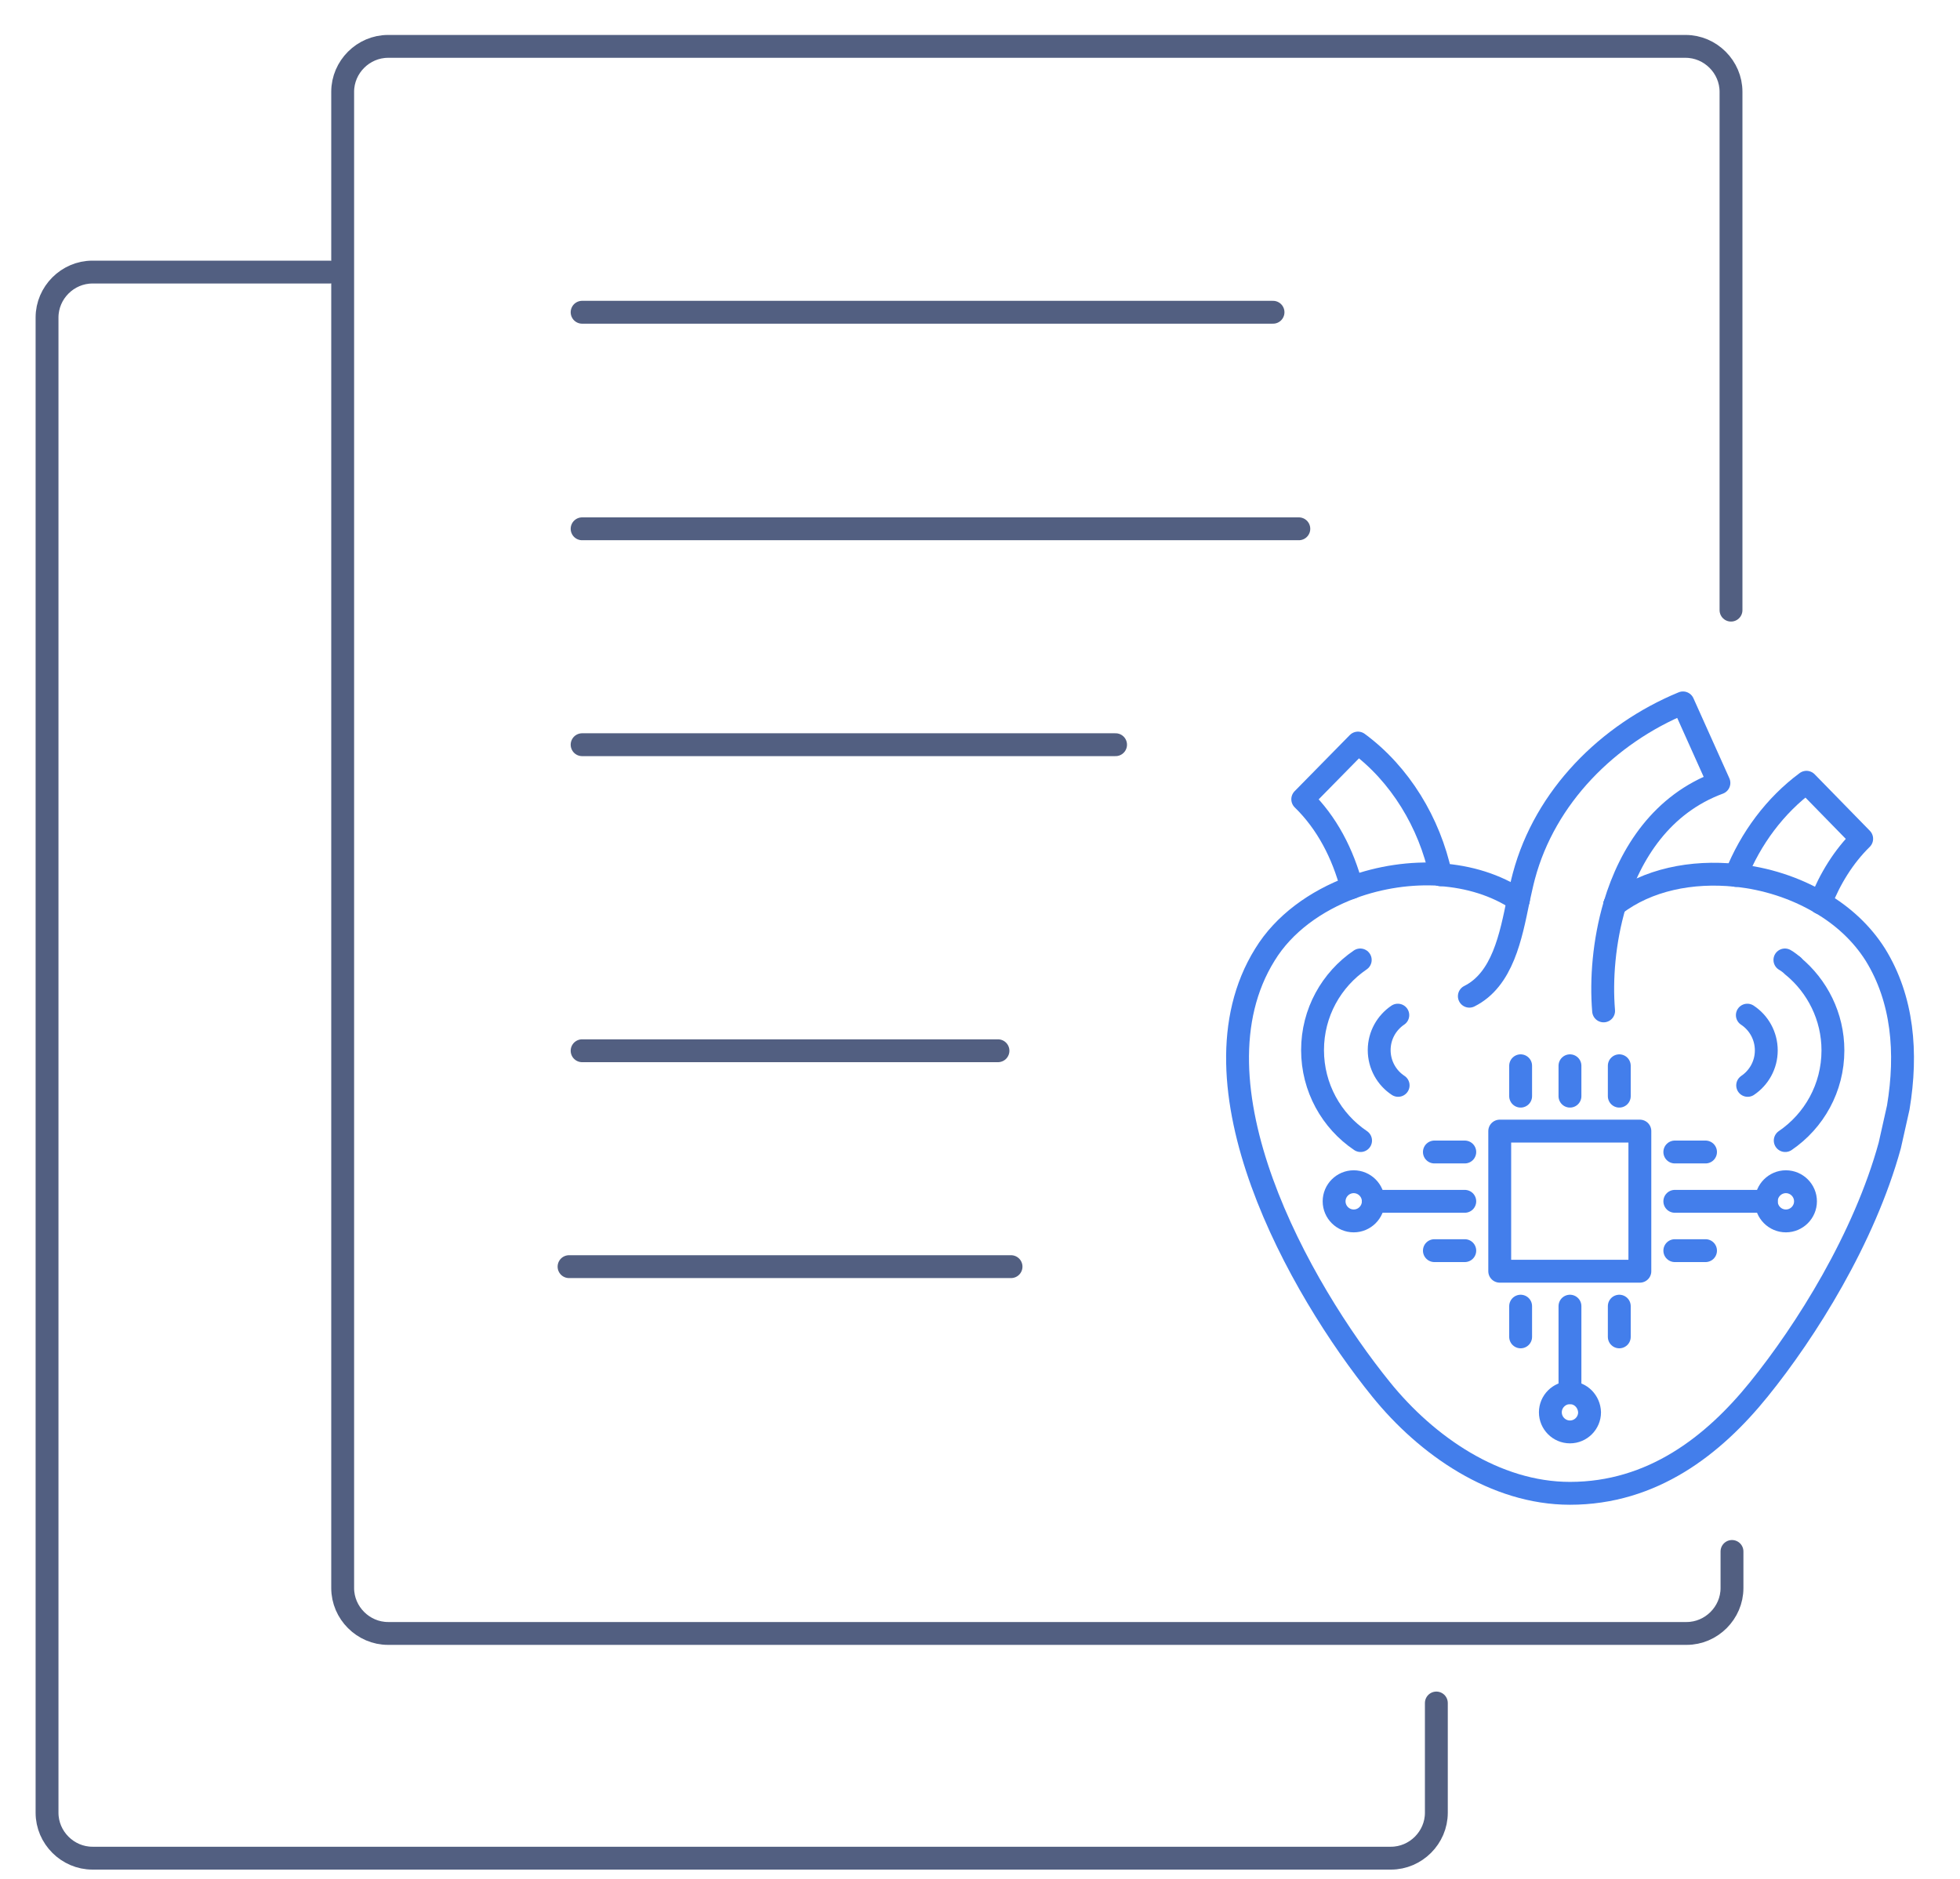 <svg xmlns="http://www.w3.org/2000/svg" xmlns:xlink="http://www.w3.org/1999/xlink" id="&#x56FE;&#x5C42;_1" x="0px" y="0px" viewBox="0 0 600 575.2" style="enable-background:new 0 0 600 575.2;" xml:space="preserve"><style type="text/css">	.st0{fill:none;stroke:#525F81;stroke-width:7;stroke-linecap:round;stroke-linejoin:round;stroke-miterlimit:5.333;}	.st1{fill:none;stroke:#437EEB;stroke-width:7;stroke-linecap:round;stroke-linejoin:round;stroke-miterlimit:10;}</style><line class="st0" x1="174.2" y1="387.8" x2="309.5" y2="387.8"></line><line class="st0" x1="178.2" y1="321.7" x2="305.5" y2="321.7"></line><line class="st0" x1="178.2" y1="228" x2="341.5" y2="228"></line><line class="st0" x1="178.2" y1="161.9" x2="397.6" y2="161.9"></line><line class="st0" x1="178.2" y1="95.6" x2="389.7" y2="95.6"></line><path class="st0" d="M530.2,475v11.2c0,7.6-6.3,13.9-13.9,13.9H118.8c-7.6,0-13.9-6.3-13.9-13.9V109.7V28.1 c0-7.6,6.3-13.9,13.9-13.9h113h284.2c7.6,0,13.9,6.3,13.9,13.9v158.7"></path><path class="st0" d="M439.7,521.4V555c0,7.6-6.3,13.9-13.9,13.9H28.3c-7.6,0-13.9-6.3-13.9-13.9V178.5V97.2 c0-7.6,6.3-13.9,13.9-13.9h72.6"></path><g>	<path class="st1" d="M413.8,271.7c-2.7-10.3-7.6-19.8-15-27l16.9-17.2c12.9,9.5,21.9,24.4,25.3,40.3"></path>	<path class="st1" d="M557.3,276.4c2.9-7.4,7.1-14.2,12.6-19.6L553,239.5c-9.6,7.1-17.1,17.2-21.6,28.5"></path>	<path class="st1" d="M557.3,276.4c-7.8-4.6-16.8-7.5-25.9-8.4"></path>	<path class="st1" d="M494.3,277c10-7.7,23.6-10.4,37.1-9"></path>	<path class="st1" d="M413.8,271.7c-11,4.1-20.8,11.1-26.6,20.6c-24.6,39.6,10.5,102.1,35.6,133.1c13.9,17.2,34.9,31.8,57.8,31.8  c25.2,0,43.9-14.6,57.8-31.8c14.5-17.9,32.3-46.3,40.1-74.7l2.6-11.6c2.8-16.8,1.4-33.2-7-46.8c-4.1-6.5-9.9-11.9-16.8-15.9"></path>	<path class="st1" d="M440.9,267.8c8.7,0.6,17,3.1,23.9,7.7"></path>	<path class="st1" d="M413.8,271.7c8.7-3.2,18.1-4.6,27.2-4"></path>	<path class="st1" d="M449.8,305c10.2-5.1,12.7-18.3,15-29.5"></path>	<path class="st1" d="M494.3,277c-3.3,11.2-4.2,22.9-3.4,32.5"></path>	<path class="st1" d="M494.3,277c4.8-16,14.6-30.9,31.9-37.3l-11-24.5c-23,9.5-42.2,28.7-48.7,53c-0.6,2.2-1.1,4.7-1.7,7.3"></path>	<rect x="459.1" y="346.3" class="st1" width="42.9" height="42.9"></rect>	<line class="st1" x1="465.5" y1="335.6" x2="465.5" y2="326.3"></line>	<line class="st1" x1="480.6" y1="335.6" x2="480.6" y2="326.3"></line>	<line class="st1" x1="495.7" y1="335.6" x2="495.7" y2="326.3"></line>	<line class="st1" x1="465.5" y1="399.9" x2="465.5" y2="409.3"></line>	<line class="st1" x1="480.6" y1="426.4" x2="480.6" y2="399.9"></line>	<line class="st1" x1="495.7" y1="399.9" x2="495.7" y2="409.3"></line>	<line class="st1" x1="522.1" y1="352.7" x2="512.7" y2="352.7"></line>	<line class="st1" x1="540.7" y1="367.8" x2="512.7" y2="367.8"></line>	<line class="st1" x1="448.4" y1="367.8" x2="420.4" y2="367.8"></line>	<line class="st1" x1="522.1" y1="382.9" x2="512.7" y2="382.9"></line>	<line class="st1" x1="439.1" y1="352.7" x2="448.4" y2="352.7"></line>	<line class="st1" x1="448.4" y1="382.9" x2="439.1" y2="382.9"></line>	<path class="st1" d="M427.9,310.8c-3.4,2.3-5.7,6.2-5.7,10.7c0,4.5,2.3,8.5,5.8,10.8"></path>	<path class="st1" d="M416.4,293.9c-8.8,6-14.6,16.1-14.6,27.6c0,11.5,5.8,21.7,14.7,27.7"></path>	<path class="st1" d="M535,332.3c3.4-2.3,5.7-6.2,5.7-10.7c0-4.5-2.3-8.5-5.8-10.8"></path>	<path class="st1" d="M546.5,349.2c8.8-6,14.6-16.1,14.6-27.6c0-10.4-4.8-19.7-12.2-25.8"></path>	<path class="st1" d="M548.9,295.7c-0.8-0.6-1.6-1.3-2.5-1.8"></path>	<path class="st1" d="M540.7,367.8c0,3.3,2.7,6,6,6s6-2.7,6-6s-2.7-6-6-6S540.7,364.5,540.7,367.8"></path>	<path class="st1" d="M420.4,367.8c0-3.3-2.7-6-6-6s-6,2.7-6,6s2.7,6,6,6S420.4,371.1,420.4,367.8"></path>	<path class="st1" d="M480.6,426.4c-3.3,0-6,2.7-6,6c0,3.3,2.7,6,6,6c3.3,0,6-2.7,6-6C486.5,429.1,483.9,426.4,480.6,426.4"></path></g></svg>